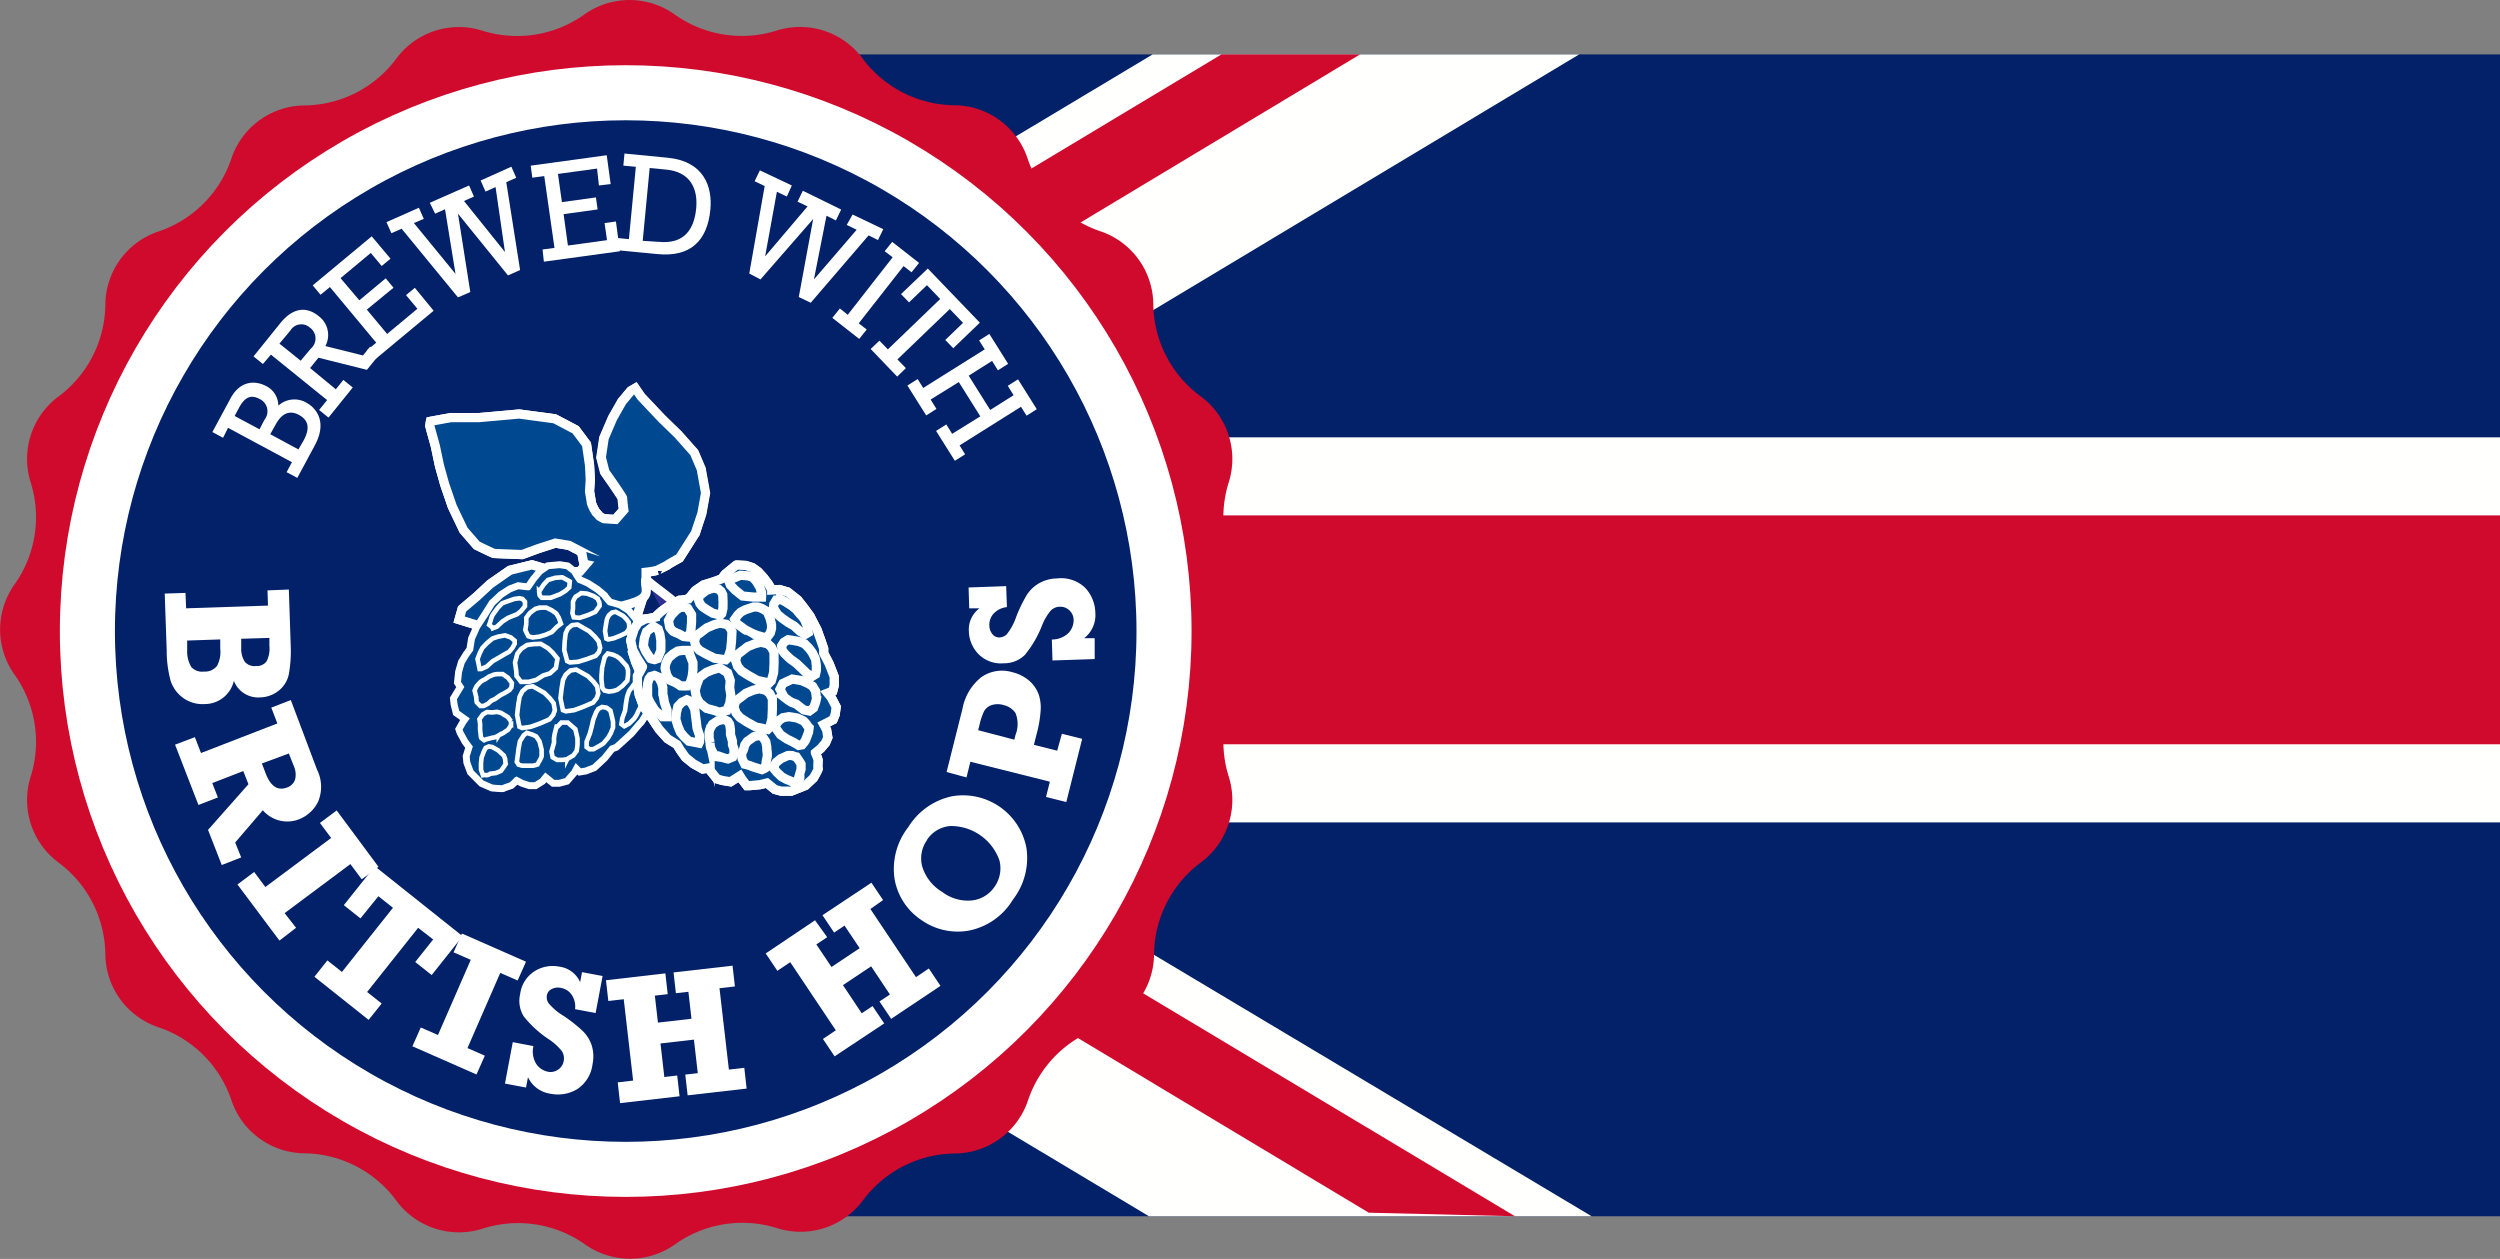 <svg id="Layer_1" data-name="Layer 1" xmlns="http://www.w3.org/2000/svg" viewBox="0 0 266.06 133.98"><rect x="0" y="0" width="266.06" height="133.98" fill="#808080" stroke="none"/><defs><style>.cls-1,.cls-6{fill:#022169;}.cls-2,.cls-5{fill:none;}.cls-3{fill:#fffffe;}.cls-4{fill:#cf0a2c;}.cls-10,.cls-5,.cls-6,.cls-8,.cls-9{stroke:#fff;stroke-miterlimit:10;}.cls-5{stroke-width:3.91px;}.cls-6{stroke-width:5.86px;}.cls-7{fill:#fff;}.cls-8{fill:#2e3192;}.cls-8,.cls-9{stroke-width:0.98px;}.cls-10,.cls-9{fill:#004990;}.cls-10{stroke-width:0.49px;}</style></defs><title>British Hops</title><rect class="cls-1" x="48.25" y="5.79" width="217.81" height="123.65"/><polygon class="cls-2" points="122.67 5.79 60.14 5.79 60.14 43.24 122.67 5.79"/><polygon class="cls-2" points="60.14 129.44 122.28 129.44 60.14 92.23 60.14 129.44"/><polygon class="cls-2" points="145.67 46.54 145.67 19.25 100.18 46.54 145.67 46.54"/><polygon class="cls-2" points="145.67 115.15 145.67 87.52 99.21 87.52 145.67 115.15"/><polygon class="cls-3" points="99.21 87.52 266.06 87.52 266.06 46.54 100.18 46.54 168.06 5.79 145.67 5.79 122.67 5.79 60.14 43.24 60.14 5.79 25.89 43.92 25.89 91.1 60.14 129.44 60.14 92.23 122.28 129.44 145.67 129.44 169.39 129.44 99.21 87.52"/><rect class="cls-2" x="53.46" y="79.21" width="92.21" height="50.23"/><rect class="cls-2" x="53.46" y="5.79" width="92.21" height="49.06"/><polygon class="cls-4" points="266.06 79.21 266.06 54.85 53.46 54.85 53.46 5.79 38.56 14.39 33.11 54.85 16.68 54.85 16.68 79.21 33.11 79.21 40.28 115.15 53.46 129.44 53.46 79.21 266.06 79.21"/><path class="cls-4" d="M93.58,89.78H78.75l69.18,41.54,15.56.38ZM147,8.05H132.25L64.4,48.8H79.24Z" transform="translate(-2.26 -2.26)"/><path class="cls-4" d="M64.38,3.85a8.28,8.28,0,0,1,9.75,0,12.34,12.34,0,0,0,10.7,1.69,8.28,8.28,0,0,1,9.27,3,12.34,12.34,0,0,0,9.65,4.92,8.28,8.28,0,0,1,7.89,5.73,12.34,12.34,0,0,0,7.66,7.66A8.28,8.28,0,0,1,125,34.75,12.34,12.34,0,0,0,130,44.41a8.28,8.28,0,0,1,3,9.27,12.33,12.33,0,0,0,1.69,10.7,8.28,8.28,0,0,1,0,9.75A12.33,12.33,0,0,0,133,84.82a8.28,8.28,0,0,1-3,9.27,12.34,12.34,0,0,0-4.92,9.65,8.28,8.28,0,0,1-5.73,7.89,12.34,12.34,0,0,0-7.66,7.66,8.28,8.28,0,0,1-7.89,5.73,12.34,12.34,0,0,0-9.65,4.92,8.28,8.28,0,0,1-9.27,3,12.34,12.34,0,0,0-10.7,1.69,8.28,8.28,0,0,1-9.75,0A12.34,12.34,0,0,0,53.68,133a8.28,8.28,0,0,1-9.27-3A12.34,12.34,0,0,0,34.75,125a8.28,8.28,0,0,1-7.89-5.73,12.34,12.34,0,0,0-7.66-7.66,8.28,8.28,0,0,1-5.73-7.89A12.34,12.34,0,0,0,8.55,94.1a8.28,8.28,0,0,1-3-9.27,12.34,12.34,0,0,0-1.69-10.7,8.28,8.28,0,0,1,0-9.75,12.34,12.34,0,0,0,1.69-10.7,8.28,8.28,0,0,1,3-9.27,12.34,12.34,0,0,0,4.92-9.65,8.28,8.28,0,0,1,5.73-7.89,12.34,12.34,0,0,0,7.66-7.66,8.28,8.28,0,0,1,7.89-5.73A12.34,12.34,0,0,0,44.4,8.55a8.28,8.28,0,0,1,9.27-3A12.34,12.34,0,0,0,64.38,3.85Z" transform="translate(-2.26 -2.26)"/><circle class="cls-5" cx="66.81" cy="66.81" r="57.73"/><circle class="cls-6" cx="66.59" cy="67.16" r="57.29"/><path class="cls-7" d="M19.79,65.43,22,65.36,22.07,67l8.71-.29-.05-1.62L33,65l.2,6A13.82,13.82,0,0,1,33,74,3,3,0,0,1,32,75.7a3.28,3.28,0,0,1-2.07.78,2.77,2.77,0,0,1-2.78-1.76A3.19,3.19,0,0,1,24,77.19a3.52,3.52,0,0,1-2.26-.66,3.64,3.64,0,0,1-1.33-1.85A12.33,12.33,0,0,1,20,71.44Zm2.39,5,0,1a3.25,3.25,0,0,0,.44,1.82,1.55,1.55,0,0,0,1.35.48,1.61,1.61,0,0,0,1.39-.61,3.13,3.13,0,0,0,.34-1.81l0-1Zm5.75-.19,0,1a2.55,2.55,0,0,0,.39,1.46,1.38,1.38,0,0,0,1.22.44,1.26,1.26,0,0,0,1.09-.5A2.93,2.93,0,0,0,30.93,71l0-.85Z" transform="translate(-2.26 -2.26)"/><path class="cls-7" d="M27.93,93.51l-2.07.81L24.4,90.58l4.3-4.86-.55-1.4-3.3,1.28.6,1.53-2.07.8-2.49-6.42L23,80.71l.65,1.69,8.13-3.15-.65-1.68,2.08-.81L36,84.17a4.09,4.09,0,0,1,.11,3.42,3.8,3.8,0,0,1-2,1.85,3.43,3.43,0,0,1-3.88-.95l-2.94,3.43Zm2.2-10,.42,1.1q.78,2,2.23,1.47a1.36,1.36,0,0,0,.89-.88,2.22,2.22,0,0,0-.14-1.41L33,82.45Z" transform="translate(-2.26 -2.26)"/><path class="cls-7" d="M27.53,96.39l1.78-1.33,1.19,1.6,7-5.22-1.19-1.6,1.78-1.33,4.45,6-1.78,1.33-1.21-1.62-7,5.22L33.77,101,32,102.36Z" transform="translate(-2.26 -2.26)"/><path class="cls-7" d="M35.72,106.21l1.38-1.74,1.55,1.23,5.43-6.83-1.55-1.23L40.62,100l-1.77-1.41,3.3-4.14,9.34,7.44-3.29,4.14-1.75-1.39,1.91-2.4L46.76,101l-5.43,6.83,1.55,1.23-1.39,1.74Z" transform="translate(-2.26 -2.26)"/><path class="cls-7" d="M46.15,113.61l.89-2,1.83.8,3.49-8-1.83-.8.89-2,6.82,3-.89,2-1.85-.81-3.49,8,1.85.81-.89,2Z" transform="translate(-2.26 -2.26)"/><path class="cls-7" d="M56,117.58l.83-4.41,2.2.42a2.53,2.53,0,0,0,.3,1.9,2,2,0,0,0,1.25.83,1.39,1.39,0,0,0,1.08-.23,1.36,1.36,0,0,0,.59-.9,1.4,1.4,0,0,0-.21-1.08,5.83,5.83,0,0,0-1.29-1.19A11.55,11.55,0,0,1,58,110.43a3.14,3.14,0,0,1-.38-2.39,3.37,3.37,0,0,1,1.55-2.43,3.6,3.6,0,0,1,2.59-.48A2.81,2.81,0,0,1,64,106.79l.2-1.07,2.19.41-.74,3.94-2.19-.41a2.22,2.22,0,0,0-.36-1.53,1.76,1.76,0,0,0-1.13-.73,1.45,1.45,0,0,0-1,.12.92.92,0,0,0-.51.68,1.16,1.16,0,0,0,.17.81,6.2,6.2,0,0,0,1.6,1.36,15.56,15.56,0,0,1,2,1.57,3.8,3.8,0,0,1,1,1.57,4,4,0,0,1,.09,2,3.69,3.69,0,0,1-1.66,2.68,4,4,0,0,1-2.82.47,3.11,3.11,0,0,1-2.39-1.76l-.21,1.1Z" transform="translate(-2.26 -2.26)"/><path class="cls-7" d="M68.25,119.66,68,117.45l1.64-.19-1-8.66-1.64.19-.25-2.21,6.32-.73.25,2.21-1.37.16.33,2.87,3.57-.41-.33-2.87-1.33.15-.25-2.21,6.28-.72.25,2.21-1.64.19,1,8.66,1.64-.19.25,2.21-6.28.72-.25-2.21,1.33-.15-.41-3.57-3.56.41.41,3.57,1.37-.16.25,2.21Z" transform="translate(-2.26 -2.26)"/><path class="cls-7" d="M91.08,114.68l-1.24-1.85,1.37-.92-4.85-7.25-1.37.92-1.24-1.85L89,100.2,90.29,102l-1.15.77,1.61,2.4,3-2-1.61-2.4-1.11.74-1.24-1.85L95,96.2l1.24,1.85L94.89,99l4.85,7.25,1.37-.92,1.24,1.85-5.25,3.51-1.24-1.85,1.11-.74-2-3-3,2,2,3,1.15-.77,1.24,1.85Z" transform="translate(-2.26 -2.26)"/><path class="cls-7" d="M98.92,90.29A7.22,7.22,0,0,1,103.59,87a6.87,6.87,0,0,1,7.9,5.46A7.24,7.24,0,0,1,110.06,98a7.07,7.07,0,0,1-4.75,3.31,6.72,6.72,0,0,1-5-1.14,6.59,6.59,0,0,1-2.84-4.33A7.22,7.22,0,0,1,98.92,90.29Zm2,1.37a3.38,3.38,0,0,0-.53,2.76,4.75,4.75,0,0,0,2.14,2.76,4.5,4.5,0,0,0,3.15.91,3.33,3.33,0,0,0,2.43-1.47,3.39,3.39,0,0,0,.52-2.77,5.47,5.47,0,0,0-5.24-3.68A3.28,3.28,0,0,0,100.9,91.66Z" transform="translate(-2.26 -2.26)"/><path class="cls-7" d="M115.27,80.35l2.16.54-1.69,6.73-2.16-.54.41-1.63-8.46-2.12L105.12,85,103,84.42l1.69-6.73a5.59,5.59,0,0,1,2-3.36A3.83,3.83,0,0,1,110,73.8a4.26,4.26,0,0,1,1.82.93,3.58,3.58,0,0,1,1,1.49A4.47,4.47,0,0,1,113,78a12.66,12.66,0,0,1-.4,2.31l-.31,1.22,2.48.62Zm-5.06.63.12-.5a3.11,3.11,0,0,0,0-2.34,2.06,2.06,0,0,0-1.26-.84,2.09,2.09,0,0,0-1.27,0,1.43,1.43,0,0,0-.8.63,6.54,6.54,0,0,0-.48,1.41l-.16.63Z" transform="translate(-2.26 -2.26)"/><path class="cls-7" d="M118.76,72.4l-4.49.15-.07-2.23a2.54,2.54,0,0,0,1.79-.71,2,2,0,0,0,.53-1.4,1.39,1.39,0,0,0-.46-1,1.36,1.36,0,0,0-1-.38,1.38,1.38,0,0,0-1,.44,5.77,5.77,0,0,0-.89,1.52,11.53,11.53,0,0,1-1.84,3.17,3.15,3.15,0,0,1-2.25.89,3.37,3.37,0,0,1-2.71-1,3.62,3.62,0,0,1-1-2.42A2.81,2.81,0,0,1,106.5,67l-1.09,0-.07-2.22,4-.14.08,2.23a2.24,2.24,0,0,0-1.41.69,1.75,1.75,0,0,0-.46,1.26,1.47,1.47,0,0,0,.32.92.92.92,0,0,0,.78.36,1.18,1.18,0,0,0,.76-.34,6.2,6.2,0,0,0,1-1.86,15.38,15.38,0,0,1,1.1-2.28,3.81,3.81,0,0,1,1.32-1.28,4,4,0,0,1,1.92-.52,3.68,3.68,0,0,1,3,1,4,4,0,0,1,1.08,2.65,3.11,3.11,0,0,1-1.19,2.71l1.12,0Z" transform="translate(-2.26 -2.26)"/><path class="cls-8" d="M48.07,47.1s2.18-.4,2.18-.4h3l4.27-.38,3.78.51L63.52,48l1.16,1.55L65,51.77s.09,1.58.08,1.64S65,54.56,65,54.56s.21,1.18.2,1.23a4.3,4.3,0,0,0,.49,1c.09.06,1,1.18,1,1.18s-.26-.52-.2-.5l1.23.08.88-1s-.15-1.2-.13-1.26-1-1.54-1-1.54l-.88-1.26-.39-1.54.31-2.07.91-2.12,1-1.76.95-1.14.46-.27.61.89,2.18,2.31,1.76,1.71,1.72,1.94.74,1.74.46,2.56-.39,2.18L76.26,59l-1.69,2.65s-1.23.67-1.24.72-1.08.53-1.09.58a9.7,9.7,0,0,1-1.22.21l0,.77s-.18,1.36-.19,1.41-.69,2.18-.69,2.18a15.32,15.32,0,0,1-1,1.26c-.06,0-1.13,1-1.13,1s-1.22.82-1.28.8a8.45,8.45,0,0,0-1.27.6c0,.06-1.57.62-1.57.62S61.66,72,61.6,72l-2.42-.37-2.36-.86L54.7,69.38,53,68.78l-1.88-.58.32-1.14L53,65.74l1.43-1.33,2.1-1.46,2.35-.58,3.11.92,2-.23.46-.54S64.15,61,64.16,61l-1.34-.7-1.46-.24-1.82.59-1.71.63s-2.91-.11-3-.12S53,60.3,53,60.3l-1.4-1.61L50.4,56.18l-.81-2.35-.56-2-.45-2.14-.44-1.58L48,47.58S48.06,47.14,48.07,47.1Z" transform="translate(-2.26 -2.26)"/><path class="cls-9" d="M48.07,47.1s2.18-.4,2.18-.4h3l4.27-.38,3.78.51L63.52,48l1.16,1.55L65,51.77s.09,1.58.08,1.64S65,54.56,65,54.56s.21,1.18.2,1.23a4.3,4.3,0,0,0,.49,1,4.41,4.41,0,0,1,.38.41s.41.25.47.26l1.23.08.88-1s-.15-1.2-.13-1.26-1-1.54-1-1.54l-.88-1.26-.39-1.54.31-2.07.91-2.12,1-1.76.95-1.14.46-.27.61.89,2.18,2.31,1.76,1.71,1.72,1.94.74,1.74.46,2.56-.39,2.18L76.26,59l-1.69,2.65s-1.23.67-1.24.72-1.08.53-1.09.58a9.7,9.7,0,0,1-1.22.21l0,.77s-.18,1.36-.19,1.41-.69,2.18-.69,2.18a15.34,15.34,0,0,1-1,1.27c-.06,0-1.13,1-1.13,1s-1.22.82-1.28.8a8.45,8.45,0,0,0-1.27.6c0,.06-1.57.62-1.57.62S61.66,72,61.6,72l-2.42-.37-2.36-.86L54.7,69.38,53,68.78l-1.88-.58.32-1.14L53,65.74l1.43-1.33,2.1-1.46,2.35-.58,3.11.92,2-.23.46-.54S64.15,61,64.16,61l-1.34-.7-1.46-.24-1.82.59-1.71.63s-2.91-.11-3-.12S53,60.3,53,60.3l-1.4-1.61L50.4,56.18l-.81-2.35-.56-2-.45-2.14-.44-1.58L48,47.58S48.06,47.14,48.07,47.1Z" transform="translate(-2.26 -2.26)"/><path class="cls-8" d="M75.25,72.06A2.63,2.63,0,0,1,75,71c0-.75.75-2.28.08-3.46S72.35,65.14,71,63.93" transform="translate(-2.26 -2.26)"/><path class="cls-9" d="M53,70.92c2.31-.42,5-.73,6.92-1.25s2.74-1.28,4.5-1.88,4.92-1.06,6-1.71.39-1.45.58-2.18" transform="translate(-2.26 -2.26)"/><path class="cls-8" d="M67.09,66.43l1.09.31.91.58.67.8.31.46.3.3.54.12s1.43.71,1.4.74.33.92.33.92l.06.73-.16.72s-.35.79-.37.82l-.4.69-.39.55,0,.06.37.74.1.91-.36,1.31-.48.89s-.59,1-.63,1-1,1.15-1,1.15l-.88.81-.71.64-.46.17-.8,1-1.07,1-.87.34-.59.1-.42-.42-.29.54-.76.88-.78.21h-.58l-.85-.69-.4.5-.7.44h-.61l-.74-.24-.65-.34a6.65,6.65,0,0,1-.6.58s-.82.27-.84.31-1.14-.06-1.14-.06l-1.07-.47-1.14-1.15-.37-1L52,82.75l.31-1-.46-.62-.51-.93-.11-.32.42-.74.27-.37-1-.71-.21-.84-.07-.6.75-1.24-.32-.5.12-1.11.29-1,.5-.82.4-.55.18-1.15L53.12,69l.81-1.23.79-1.26.94-.88.9-.58.86-.33s1.09.14,1.1.12l.6-.88.66-.8.82-.57,1.23-.11.79.12.68.54a8.29,8.29,0,0,0,.59.92c.05,0,.87.37.87.37l1,.64.76.64.06.11Z" transform="translate(-2.26 -2.26)"/><path class="cls-10" d="M67.09,66.43l1.09.31.91.58.67.8.31.46.3.3.54.12s1.43.71,1.4.74.33.92.33.92l.06.73-.16.72s-.35.79-.37.82l-.4.69-.39.55,0,.06.37.74.1.91-.36,1.31-.48.89s-.59,1-.63,1-1,1.15-1,1.15l-.88.81-.71.64-.46.17-.8,1-1.07,1-.87.34-.59.1-.42-.42-.29.54-.76.88-.78.21h-.58l-.85-.69-.4.5-.7.44h-.61l-.74-.24-.65-.34a6.65,6.65,0,0,1-.6.58s-.82.27-.84.31-1.14-.06-1.14-.06l-1.07-.47-1.14-1.15-.37-1L52,82.75l.31-1-.46-.62-.51-.93-.11-.32.42-.74.27-.37-1-.71-.21-.84-.07-.6.75-1.24-.32-.5.12-1.11.29-1,.5-.82.4-.55.18-1.15L53.12,69l.81-1.23.79-1.26.94-.88.9-.58.86-.33s1.09.14,1.1.12l.6-.88.66-.8.82-.57,1.23-.11.79.12.68.54a8.29,8.29,0,0,0,.59.92c.05,0,.87.37.87.37l1,.64.76.64.06.11Z" transform="translate(-2.26 -2.26)"/><polygon class="cls-10" points="62.71 67.18 63.31 67.76 63.71 68.25 63.87 68.95 63.74 69.39 63.39 69.8 62.41 70.16 61.51 70.43 60.66 70.5 60.36 70.36 60.05 69.19 60.1 68.22 60.2 67.4 60.44 66.89 60.88 66.53 61.47 66.47 62.71 67.18"/><polygon class="cls-10" points="62.57 71.96 63.16 72.55 63.55 73.06 63.67 73.81 63.5 74.3 63.12 74.77 62.07 75.22 61.1 75.58 60.21 75.7 59.91 75.58 59.65 74.32 59.77 73.26 59.92 72.36 60.21 71.8 60.7 71.36 61.32 71.26 62.57 71.96"/><polygon class="cls-10" points="57.94 73.74 58.53 74.33 58.92 74.83 59.05 75.59 58.88 76.07 58.49 76.55 57.45 77 56.48 77.35 55.58 77.48 55.28 77.35 55.03 76.1 55.15 75.04 55.3 74.14 55.59 73.57 56.08 73.14 56.7 73.04 57.94 73.74"/><polygon class="cls-10" points="66.31 65.54 66.68 65.91 66.92 66.24 66.98 66.73 66.87 67.06 66.61 67.37 65.92 67.69 65.29 67.94 64.72 68.05 64.53 67.97 64.39 67.15 64.49 66.45 64.6 65.86 64.8 65.48 65.13 65.19 65.52 65.11 66.31 65.54"/><path class="cls-8" d="M70.78,69.83l.74.71.25.74a4.27,4.27,0,0,1,.05.58s-.23.48-.23.48l-.42.58-.45.41a4.37,4.37,0,0,1-.47.19l-.35-.83-.34-1.08.27-1,.27-.68.29-.28Z" transform="translate(-2.26 -2.26)"/><path class="cls-8" d="M70.78,69.83l.74.71.25.74a4.27,4.27,0,0,1,.05.58s-.23.48-.23.48l-.42.58-.45.41a4.37,4.37,0,0,1-.47.19l-.35-.83-.34-1.08.27-1,.27-.68.29-.28Z" transform="translate(-2.26 -2.26)"/><path class="cls-10" d="M62.9,64.14l-.8-.44-.74.05-.78.23-.45.48-.49.74a2.46,2.46,0,0,0,.06.44l.22.24h.94l1-.38.57-.35.41-.37Z" transform="translate(-2.26 -2.26)"/><path class="cls-10" d="M65.42,65.69l-.7-.26-.61-.05-.6.4a2.42,2.42,0,0,0-.27.53c0,.11,0,.7,0,.7l-.06.49.14.46.64.05.92-.31.73-.32.46-.64s0-.4-.06-.45a1,1,0,0,1-.13-.31Z" transform="translate(-2.26 -2.26)"/><path class="cls-10" d="M56.61,67.9l.68-.27.41-.33.43-.52V66.3L57.86,66l-.31-.07L57,66l-.63.22s-.68.24-.7.27-.42.44-.46.5l-.49.67a1.78,1.78,0,0,0-.19.45,6.36,6.36,0,0,1-.21.65l.44.34-.29.11.66-.25.62-.57.57-.37Z" transform="translate(-2.26 -2.26)"/><path class="cls-10" d="M56.61,70.09,56,69.88l-.71.13-.61.2-.58.48-.5.52-.28.55s-.24.63-.24.63l.13.62.09.45h.17l.6-.27.63-.57.55-.31.59-.35.61-.34.36-.43.23-.42v-.32Z" transform="translate(-2.26 -2.26)"/><path class="cls-10" d="M54.93,76.66l.61-.43L56,76l.48-.3.2-.27a4.5,4.5,0,0,0,.06-.48l-.42-.56L55.76,74,55.2,74a2,2,0,0,0-.42.07s-.47.19-.47.19l-.45.31a1.81,1.81,0,0,0-.47.27c-.15.15-.38.42-.4.45a2.41,2.41,0,0,0-.22.47s.17.67.17.67A3.87,3.87,0,0,0,53,77l.38.39h.36l.46-.24.35-.32Z" transform="translate(-2.26 -2.26)"/><path class="cls-10" d="M61,67.22l-.59-.29-.61,0a3.86,3.86,0,0,0-.55.12s-.6.43-.61.46l-.37.5s0,.51,0,.62a6.21,6.21,0,0,1-.11.65,5.86,5.86,0,0,0,.33.69l.45.13.7-.08.67-.2.67-.29.56-.57.42-.32L61.73,68l-.27-.45Z" transform="translate(-2.26 -2.26)"/><path class="cls-10" d="M68.3,72.42l.65.73.15.44s0,.39,0,.46-.08.65-.08.65l-.53.56-.54.41-.42.13-.48.06-.46-.11-.22-.27-.09-.77a6.36,6.36,0,0,1,0-.64s.06-.76.06-.76l.16-.67.11-.44.33-.39.57.13.4.18S68.26,72.37,68.3,72.42Z" transform="translate(-2.26 -2.26)"/><polygon class="cls-10" points="55.45 72.57 56.28 72.56 57.08 72.35 57.82 71.88 58.53 71.66 59.16 71.09 59.33 70.09 58.81 69.45 58.32 68.98 57.54 68.52 56.78 68.55 56.1 68.64 55.47 69.05 55.06 69.57 54.81 70.51 54.94 71.41 54.97 71.94 55.25 72.3 55.45 72.57"/><path class="cls-10" d="M70.07,75l.5.07s.22.39.25.41a4.35,4.35,0,0,1-.06.65l-.12.73-.18.58a7.11,7.11,0,0,0-.4.8,3.19,3.19,0,0,1-.32.51l-.52.52-.52.28-.31-.23.1-.63.29-.79.09-.73L69,76.4l.21-.59.34-.47.15-.21Z" transform="translate(-2.26 -2.26)"/><path class="cls-10" d="M66.34,77.5l.46.07.42.31.15.59.13.59v.63l-.24.6-.29.5-.49.58a7.12,7.12,0,0,1-.64.39L65.4,82,65,82l-.31-.23v-.58l.34-.85.19-.7.18-.79.31-.79.23-.36Z" transform="translate(-2.26 -2.26)"/><path class="cls-10" d="M62,79.16l.68,0,.81.7.23,1s0,.59,0,.64-.09.68-.09.68l-.36.48s-.62.35-.64.39a3.72,3.72,0,0,1-.54.08l-.54,0-.47-.27-.13-.61.27-.94,0-.52.07-.42.2-.79.11,0Z" transform="translate(-2.26 -2.26)"/><path class="cls-10" d="M59.33,80.64l.35.53.22.87,0,.73a4,4,0,0,1-.2.42c-.06.08-.24.43-.24.43l-.47.13-.45,0-.45,0-.26,0-.38-.11-.19-.3.1-.71.08-.66.15-.81.4-.64.33-.27.21.07.42.13Z" transform="translate(-2.26 -2.26)"/><path class="cls-10" d="M54.64,78.08l.49-.06.44.1.43.27.3.17.34.47a2.69,2.69,0,0,1,0,.42l-.31.48s-.44.28-.46.31-.51.25-.53.28a3,3,0,0,1-.42.21,4.2,4.2,0,0,0-.49.1,2.43,2.43,0,0,1-.41.1l-.23.11s-.33-.23-.34-.28L53.36,80a4.26,4.26,0,0,1,0-.56,5.22,5.22,0,0,0-.08-.64l.37-.51.43-.25Z" transform="translate(-2.26 -2.26)"/><path class="cls-10" d="M55.27,82.11l.6.55a2.34,2.34,0,0,1,.16.43,2.82,2.82,0,0,0,.05.47l-.26.4-.26.35-.53.22-.58.07a.81.81,0,0,1-.47.16.7.7,0,0,0-.32,0l-.21-.58v-.7l.06-.59.24-.65.2-.39.33-.15.36.06Z" transform="translate(-2.26 -2.26)"/><path class="cls-8" d="M75.54,66l.71-.88.89-.61,1-.31L78.7,64l.39-.16.32-.45s1.21-1,1.23-1,1,.05,1,.05l.7.23.6.43s.59.64.61.67l.48.64.36.58,0,.06.82-.05.88.26,1.07.85.63.8s.74,1,.72,1,.69,1.34.69,1.34l.41,1.13.31.91,0,.49.58,1.11s.54,1.39.54,1.39l0,.94-.15.58-.55.22.39.48.52,1-.11.81-.22.54-1,.51.31.57.13.81-.24.57-.51.6-.57.47a6.34,6.34,0,0,1,.29.78s-.06.86,0,.9-.5,1-.5,1l-.86.8-1.51.6-1.06,0-.67-.18-.85-.69-.75.18-1.06.1-.33,0-.52-.68L81,84.83l-1,.63-.86-.14-.58-.17L77.64,84l-.59.1-1-.56-.83-.67-.56-.79-.35-.58-1-.62-.9-1-.82-1.24-.86-1.23-.44-1.21-.19-1.06,0-.93s.55-.95.54-1l-.57-.9-.48-.92-.21-1,.37-1.17.42-.68.76-.41a8.59,8.59,0,0,0,1.08-.19c0-.05.68-.65.68-.65l1-.71.89-.44h.13Z" transform="translate(-2.26 -2.26)"/><path class="cls-9" d="M75.54,66l.71-.88.89-.61,1-.31L78.7,64l.39-.16.32-.45s1.21-1,1.23-1,1,.05,1,.05l.7.23.6.43s.59.64.61.67l.48.64.36.58,0,.06.82-.05.88.26,1.07.85.63.8s.74,1,.72,1,.69,1.34.69,1.34l.41,1.13.31.91,0,.49.58,1.11s.54,1.39.54,1.39l0,.94-.15.58-.55.22.39.48.52,1-.11.81-.22.54-1,.51.31.57.13.81-.24.57-.51.6-.57.47a6.34,6.34,0,0,1,.29.78s-.06.86,0,.9-.5,1-.5,1l-.86.8-1.51.6-1.06,0-.67-.18-.85-.69-.75.18-1.06.1-.33,0-.52-.68L81,84.83l-1,.63-.86-.14-.58-.17L77.64,84l-.59.1-1-.56-.83-.67-.56-.79-.35-.58-1-.62-.9-1-.82-1.24-.86-1.23-.44-1.21-.19-1.06,0-.93s.55-.95.54-1l-.57-.9-.48-.92-.21-1,.37-1.17.42-.68.76-.41a8.59,8.59,0,0,0,1.08-.19c0-.05.68-.65.68-.65l1-.71.89-.44h.13Z" transform="translate(-2.26 -2.26)"/><polygon class="cls-9" points="75.22 66.82 75.99 66.49 76.6 66.32 77.31 66.44 77.66 66.73 77.9 67.21 77.85 68.25 77.75 69.19 77.47 70 77.23 70.22 76.03 70.05 75.17 69.62 74.45 69.22 74.07 68.8 73.91 68.24 74.08 67.68 75.22 66.82"/><polygon class="cls-9" points="79.57 68.82 80.34 68.51 80.96 68.35 81.71 68.52 82.09 68.87 82.37 69.41 82.38 70.55 82.33 71.58 82.09 72.45 81.86 72.68 80.61 72.42 79.68 71.9 78.91 71.41 78.5 70.92 78.29 70.3 78.44 69.69 79.57 68.82"/><polygon class="cls-9" points="79.4 73.77 80.17 73.45 80.79 73.3 81.53 73.47 81.92 73.82 82.2 74.36 82.2 75.5 82.15 76.53 81.92 77.4 81.69 77.63 80.43 77.37 79.5 76.85 78.74 76.36 78.33 75.87 78.12 75.25 78.27 74.64 79.4 73.77"/><polygon class="cls-9" points="75.12 62.86 75.61 62.67 76 62.58 76.48 62.71 76.74 62.94 76.92 63.3 76.95 64.06 76.94 64.74 76.81 65.31 76.66 65.46 75.86 65.26 75.25 64.9 74.75 64.56 74.48 64.23 74.33 63.82 74.42 63.42 75.12 62.86"/><path class="cls-9" d="M80.12,63.88l.94-.4.78.06a4.42,4.42,0,0,1,.55.18s.35.39.35.39l.37.61s.18.54.2.57a4.42,4.42,0,0,1,0,.51h-.9l-1.13-.11-.78-.63L80,64.54l-.15-.37Z" transform="translate(-2.26 -2.26)"/><path class="cls-9" d="M71.79,68.91l-.72.57-.24.71-.1.81s.25.57.27.61l.49.74a2.38,2.38,0,0,0,.43.11l.31-.11.36-.86,0-1.07-.1-.66-.18-.53Z" transform="translate(-2.26 -2.26)"/><path class="cls-9" d="M74.21,67.2l-.52.55-.29.55.13.71a2.33,2.33,0,0,0,.39.46l.65.28L75,70l.48.05.3-.58.08-1v-.8L75.45,67s-.37-.16-.44-.12a1,1,0,0,1-.34,0Z" transform="translate(-2.26 -2.26)"/><path class="cls-9" d="M72.8,76.17l0-.74-.14-.51-.31-.6-.44-.18-.4.12-.19.26-.14.5,0,.66s0,.72,0,.75.24.56.28.61l.43.71a1.94,1.94,0,0,0,.34.35,6.1,6.1,0,0,1,.52.44h.5l0,0,0-.71-.28-.8-.11-.66Z" transform="translate(-2.26 -2.26)"/><path class="cls-9" d="M74.82,77l-.42.45-.16.71-.06.64.22.73.28.67.4.47s.49.47.49.47l.62.12.45.09.07-.15,0-.66-.27-.8-.07-.63-.09-.68-.08-.69-.25-.5-.29-.38-.3-.13Z" transform="translate(-2.26 -2.26)"/><path class="cls-9" d="M80.21,81.15,80,80.42V79.9l-.09-.56-.18-.29a3.83,3.83,0,0,0-.42-.24l-.68.16-.54.37-.27.5a2.25,2.25,0,0,0-.1.41,4.46,4.46,0,0,1,0,.51l.11.53a1.72,1.72,0,0,0,.06.55c.08.2.24.51.26.55a2.61,2.61,0,0,0,.34.39l.69.1a3.92,3.92,0,0,0,.55.15s.5-.21.5-.21l.14-.34,0-.51-.16-.45Z" transform="translate(-2.26 -2.26)"/><path class="cls-9" d="M73.91,71.84l-.5.43-.27.55a4.26,4.26,0,0,0-.1.56s.17.71.19.74l.32.53s.47.2.57.25a5.52,5.52,0,0,1,.55.35,5.62,5.62,0,0,0,.77,0l.3-.36.19-.68.08-.69v-.73L75.7,72l-.13-.52H74.9l-.52.07Z" transform="translate(-2.26 -2.26)"/><path class="cls-9" d="M81.53,67.17l.92-.31.46,0,.44.16.56.33.3.71.16.66,0,.44-.13.46-.29.39-.34.09-.74-.21s-.58-.21-.6-.24-.68-.35-.68-.35l-.55-.4-.36-.27-.23-.46.34-.47.31-.3Z" transform="translate(-2.26 -2.26)"/><polygon class="cls-9" points="77.35 75.61 77.67 74.84 77.78 74.02 77.65 73.16 77.72 72.42 77.44 71.61 76.58 71.06 75.79 71.3 75.17 71.56 74.44 72.1 74.17 72.81 73.98 73.47 74.12 74.21 74.44 74.79 75.2 75.39 76.08 75.63 76.58 75.8 77.02 75.68 77.35 75.61"/><path class="cls-9" d="M84.61,66.56l.26-.44s.44,0,.48-.07a4.5,4.5,0,0,1,.57.31l.62.39.47.39a6.8,6.8,0,0,0,.59.68,3.26,3.26,0,0,1,.34.5l.27.68.06.58-.33.2-.54-.33-.62-.57-.64-.37-.65-.46L85,67.64l-.3-.49-.13-.22Z" transform="translate(-2.26 -2.26)"/><path class="cls-9" d="M85.44,71l.25-.39.44-.27.6.09.59.11.58.24.45.46.35.46s.31.62.34.68.1.74.1.74l0,.5-.09.4-.33.2-.53-.23-.65-.64L87,72.85l-.65-.47-.61-.59-.24-.35Z" transform="translate(-2.26 -2.26)"/><path class="cls-9" d="M85.27,75.61l.3-.61,1-.47,1,.16s.53.25.59.26.59.35.59.35l.31.52s.08.71.1.74a3.78,3.78,0,0,1-.13.53l-.19.51-.44.33-.61-.12L87,77.19,86.49,77l-.36-.23-.65-.5.09-.09Z" transform="translate(-2.26 -2.26)"/><path class="cls-9" d="M85.59,78.64l.62-.11.88.14.67.3a3.69,3.69,0,0,1,.31.34c0,.08.3.39.3.39l-.06.48-.16.43L88,81l-.13.22-.26.31-.35.06-.61-.36L86,80.91l-.68-.46-.44-.62-.12-.41.15-.17.28-.34Z" transform="translate(-2.26 -2.26)"/><path class="cls-9" d="M81.4,82l.13-.47.26-.37.42-.29.28-.21.57-.13a2.55,2.55,0,0,1,.38.18l.32.48s.09.51.1.54,0,.57.05.6a3.14,3.14,0,0,1,0,.47,4.23,4.23,0,0,0-.1.49,2.6,2.6,0,0,1-.07.42v.26a1.71,1.71,0,0,1-.39.2l-.68-.21a4.69,4.69,0,0,1-.53-.19,5,5,0,0,0-.62-.18L81.23,83l-.06-.49Z" transform="translate(-2.26 -2.26)"/><path class="cls-9" d="M85.36,83l.74-.33a2.39,2.39,0,0,1,.46,0,2.72,2.72,0,0,0,.45.14l.27.39.23.37v.57l-.16.56a.79.79,0,0,1,0,.49.72.72,0,0,0-.12.29l-.61,0-.65-.27-.52-.28-.5-.47-.28-.34V83.7l.2-.31Z" transform="translate(-2.26 -2.26)"/><path class="cls-7" d="M26.53,47.79,26,48.85l-1.14-.61,1.9-3.52c1-1.93,2.59-2,3.77-1.4a2.33,2.33,0,0,1,1.35,2.11,2.55,2.55,0,0,1,3-.31c1,.56,2.28,2,.85,4.6l-1.83,3.4-1.14-.61.57-1.06Zm3.87-.85a1.44,1.44,0,0,0-.54-2.23c-.9-.48-1.57-.19-2.19,1l-.44.82,2.65,1.42Zm4.18,2.18c.73-1.36.46-2.18-.52-2.71-.75-.4-1.68-.43-2.48,1.06l-.56,1,3,1.62Z" transform="translate(-2.26 -2.26)"/><path class="cls-7" d="M31.09,40,30.24,41l-1-.81,2.86-3.55c1.4-1.73,2.85-1.73,4.06-.75a2.51,2.51,0,0,1,.73,3.2l4,1,.76-.94,1,.81-1.34,1.66-5.16-1.29-.89,1.1L38,43.69l.8-1,1,.81-2.58,3.2-1-.81.85-1.05Zm4.24-.63a1.42,1.42,0,0,0-.11-2.26,1.36,1.36,0,0,0-2.06.33L32,38.83l2.26,1.82Z" transform="translate(-2.26 -2.26)"/><path class="cls-7" d="M37.37,32.81l-1,.82-.83-1,6.28-5.22,2,2.38-.94.78-1.16-1.39-3.22,2.68,2,2.36,2.81-2.34.83,1L41.3,35.21l2.16,2.59,3.22-2.68-1.21-1.45.94-.78,2,2.44-6.28,5.22-.83-1,1-.82Z" transform="translate(-2.26 -2.26)"/><path class="cls-7" d="M45,26.6l-1.09.48-.52-1.18,3.45-1.53.52,1.18L46.31,26l4.43,5.41h0l-1.12-6.88L48.57,25,48,23.84,52.18,22l.52,1.18-1.06.47L56,29.08h0L55,22.17l-1.07.48-.52-1.18L56.68,20l.52,1.18-1.06.47L57.61,31l-1.29.57L51,25h0l1.31,8.34L51,33.91Z" transform="translate(-2.26 -2.26)"/><path class="cls-7" d="M60.18,21l-1.27.17-.17-1.28,8.09-1.11.42,3.07L66,22,65.8,20.2l-4.16.57.42,3,3.62-.5.18,1.28-3.62.5.46,3.34,4.16-.57L66.6,26l1.21-.17L68.23,29l-8.09,1.11L60,28.81l1.27-.17Z" transform="translate(-2.26 -2.26)"/><path class="cls-7" d="M68.6,19.89l.12-1.29,4.62.45c3.8.37,4.76,3.05,4.52,5.52-.32,3.31-2.11,5.08-5.64,4.73l-4.48-.43.12-1.29,1.33.13.74-7.7Zm2.06,8L72.4,28c2.72.26,3.74-1.39,3.95-3.55s-.67-3.9-3.18-4.14l-1.77-.17Z" transform="translate(-2.26 -2.26)"/><path class="cls-7" d="M83.64,22.06l-1.07-.51.56-1.16L86.53,22,86,23.18l-1.06-.51-1.25,6.87h0l4.51-5.31-1.06-.51.56-1.16,4.08,2-.56,1.16-1-.5L88.88,32h0l4.55-5.29-1.06-.51L93,25.09l3.26,1.56-.56,1.16-1-.5-6.16,7.17-1.27-.61,1.53-8.3h0L83.19,32,82,31.37Z" transform="translate(-2.26 -2.26)"/><path class="cls-7" d="M97.26,29.64,96.41,29l.8-1,2.86,2.24-.8,1-.85-.66-4.77,6.09.85.66-.8,1-2.86-2.24.8-1,.84.67Z" transform="translate(-2.26 -2.26)"/><path class="cls-7" d="M103.71,39.32l-.85-.88,1.89-1.82-1.41-1.47-5.57,5.36.9.93-.93.9L94.92,39.4l.93-.89.9.93,5.57-5.36-1.41-1.47L99,34.44l-.85-.88L101,30.84l5.54,5.76Z" transform="translate(-2.26 -2.26)"/><path class="cls-7" d="M107.06,39.44l-.6-.95,1.09-.69,2,3.18-1.09.69-.62-1-2.49,1.57,2.29,3.65,2.49-1.57-.62-1,1.09-.69,2,3.18-1.09.69-.59-.95-6.54,4.11.59.95-1.09.69-2-3.18,1.09-.69.62,1,3-1.86-2.29-3.65-3,1.86.62,1-1.09.69-2-3.18,1.09-.69.59.95Z" transform="translate(-2.26 -2.26)"/></svg>
